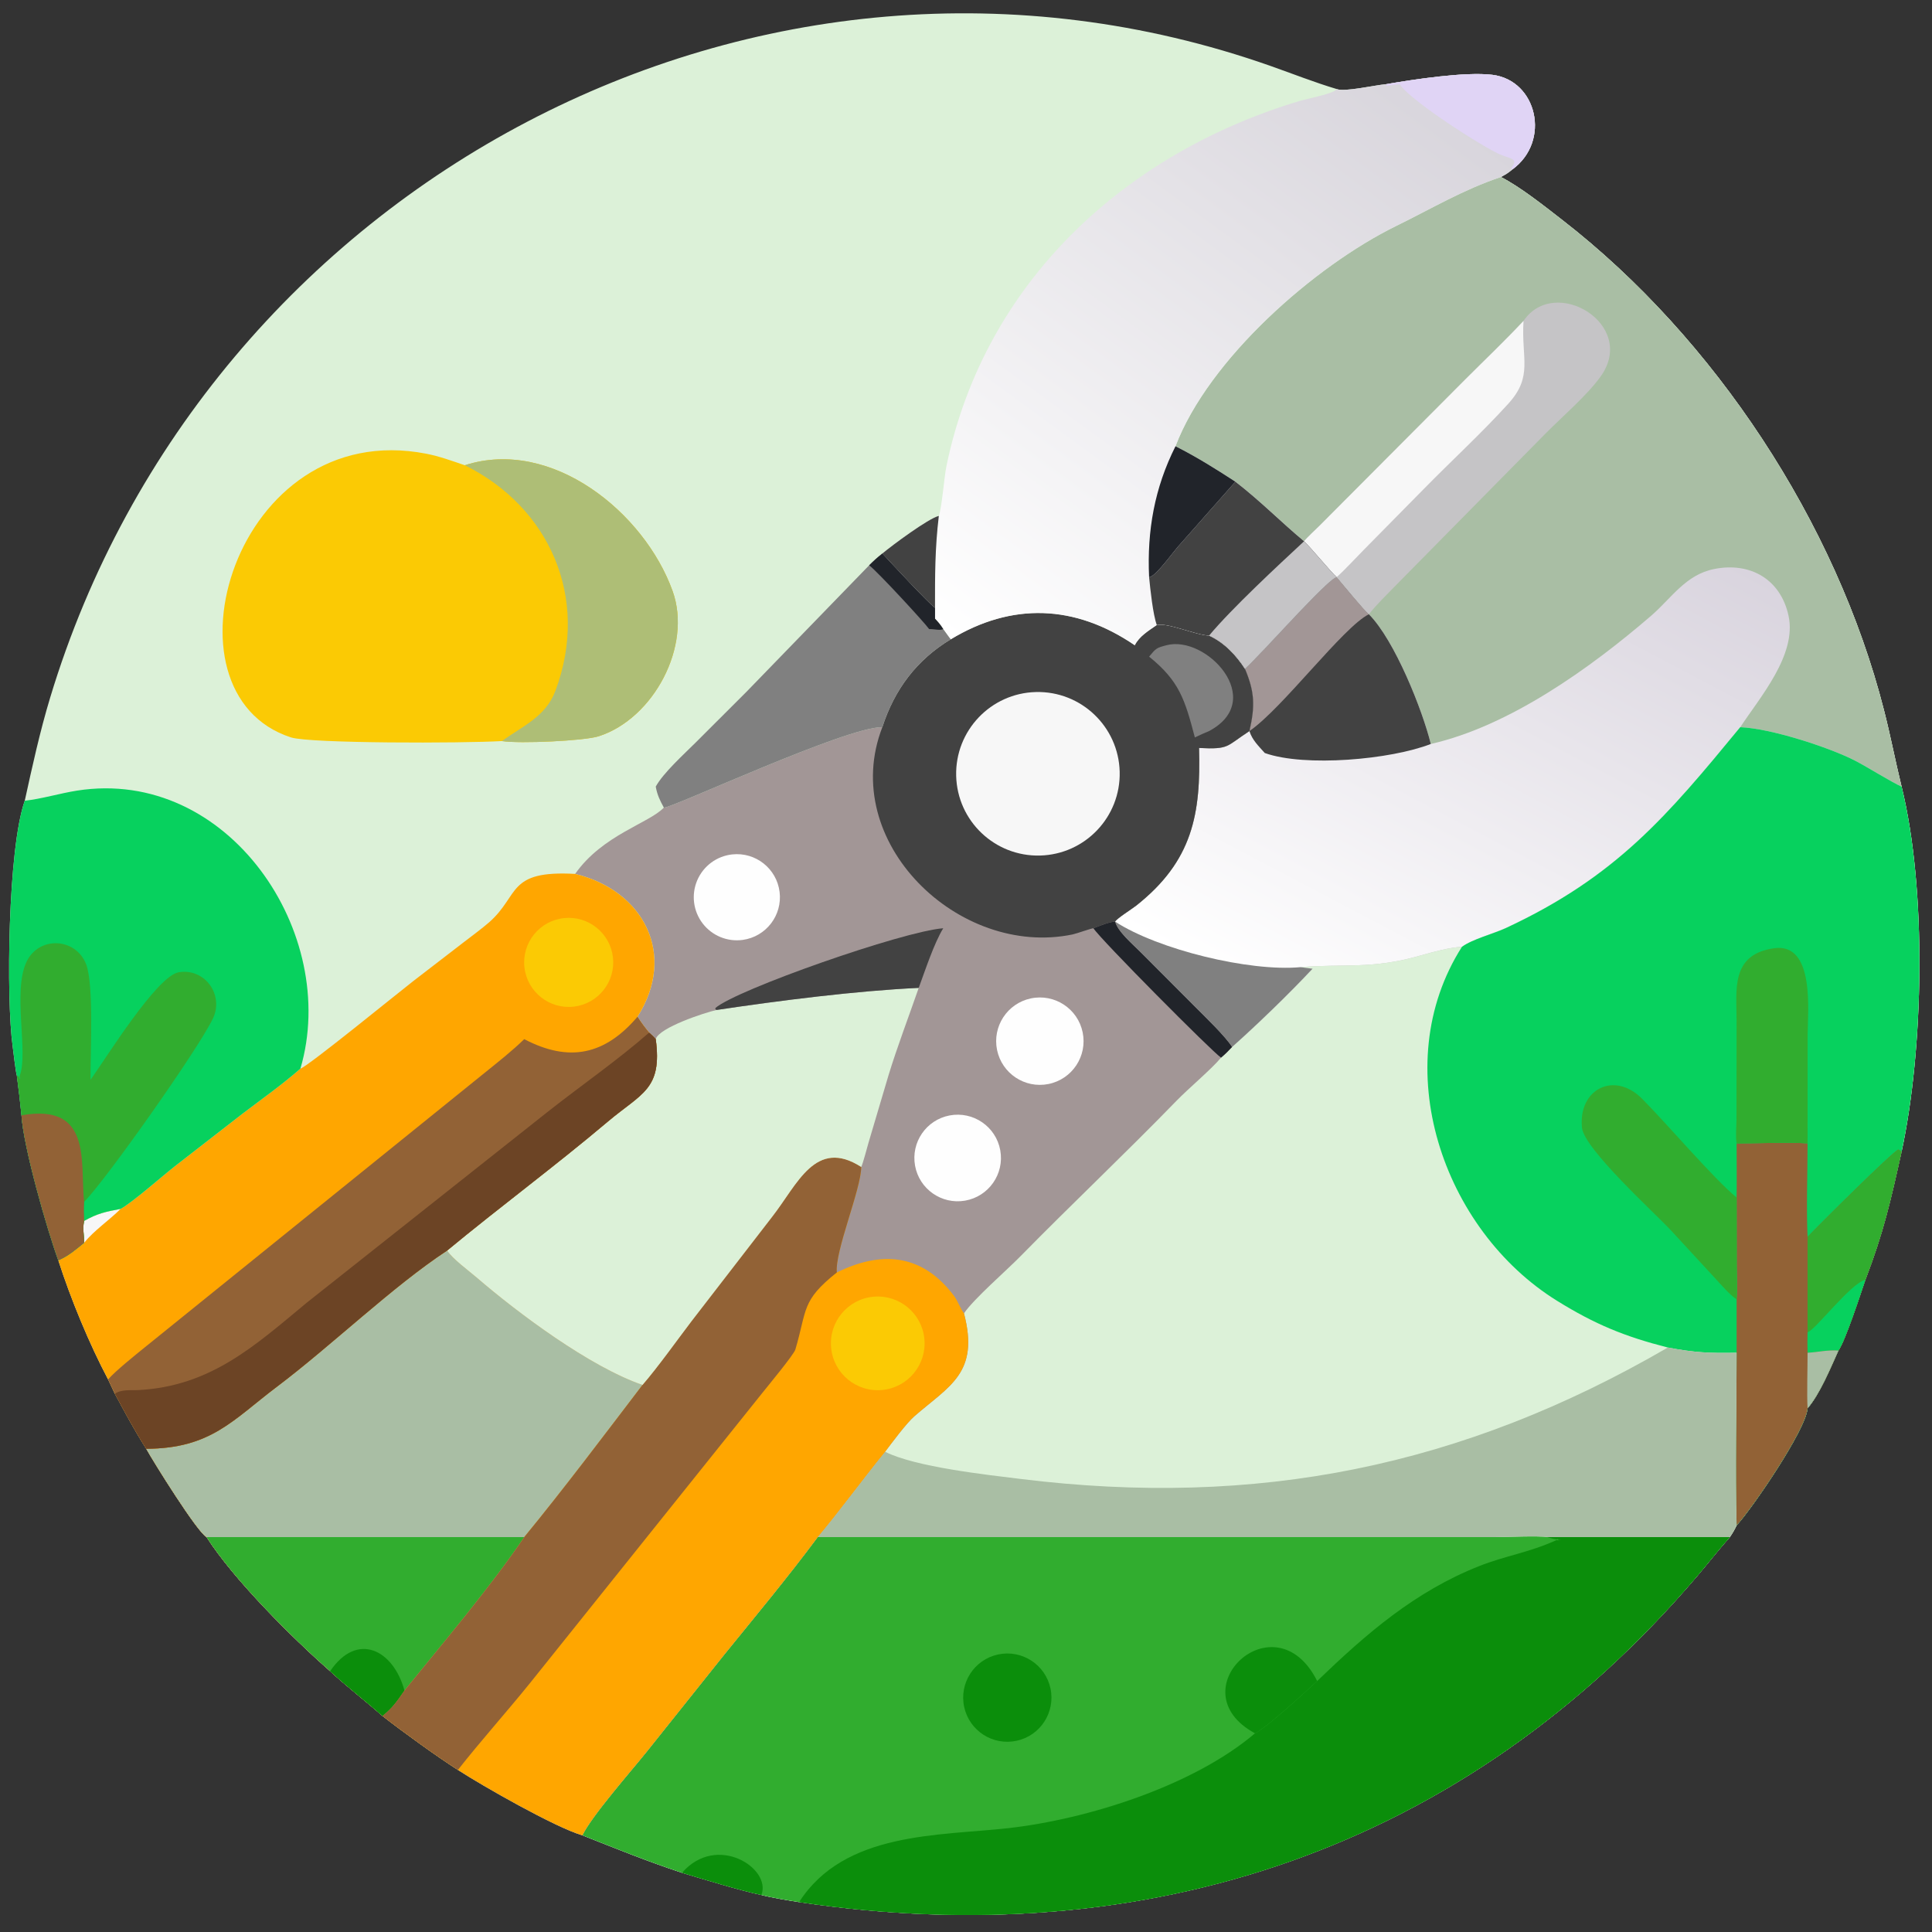 <?xml version="1.0" encoding="utf-8" ?><svg xmlns="http://www.w3.org/2000/svg" xmlns:xlink="http://www.w3.org/1999/xlink" width="1024" height="1024" viewBox="0 0 1024 1024"><rect x="0" y="0" width="1024" height="1024" fill="#333333" stroke="none"/><path fill="#DCF1D8" transform="scale(2 2)" d="M6.563 212.202C8.564 203.075 10.565 193.908 13.295 184.872C54.422 48.759 201.462 -30.173 336.748 17.491C342.468 19.507 348.408 21.855 354.234 23.59C356.133 24.465 364.507 22.527 367.257 22.32C374.528 21.064 388.333 18.943 395.506 19.829C407.327 21.289 411.099 37.393 400.766 44.93C399.528 45.957 399.135 46.169 397.757 46.915C402.961 49.573 409.364 54.688 414.047 58.321C454.3 89.543 486.581 138.445 499.265 188.177C500.977 194.825 502.295 201.752 503.939 208.46C510.68 235.783 509.78 278.203 503.939 305.194C501.001 318.424 499.173 326.556 494.342 339.169C493.117 342.784 489 355.394 487.205 357.906C485.15 362.446 482.258 369.505 479.023 373.203C478.609 378.979 464.135 400.029 460.222 404.242C459.547 405.615 459.28 406.082 458.427 407.351C455.492 410.655 452.724 414.21 449.885 417.547C388.139 490.131 303.741 517.858 211.778 504.077C208.888 503.605 204.545 502.931 201.773 502.181C196.062 500.981 186.482 498.023 180.746 496.304C171.562 493.283 163.322 489.916 154.335 486.379C147.152 484.288 127.758 473.208 121.355 469.045C115.67 465.414 106.649 458.877 101.371 454.751C96.83 450.743 91.962 447.018 87.492 442.877C77.609 434.207 61.968 418.643 54.747 407.351C52.273 406.044 40.598 387.293 38.759 383.935C35.652 379.071 33.18 374.425 30.444 369.355L28.647 365.568C23.66 356.148 18.727 344.204 15.454 334.003C12.446 325.771 6.197 303.906 5.695 295.562C5.343 292.074 4.936 288.518 4.466 285.046C4.149 284.102 3.526 278.518 3.357 277.306C1.612 264.758 2.073 224.884 6.563 212.202Z"/><path fill="#DCF1D8" transform="scale(2 2)" d="M311.521 118.26C320.274 95.218 348.275 70.528 370.089 59.839C379.281 55.335 387.792 50.236 397.757 46.915C402.961 49.573 409.364 54.688 414.047 58.321C454.3 89.543 486.581 138.445 499.265 188.177C500.977 194.825 502.295 201.752 503.939 208.46C510.68 235.783 509.78 278.203 503.939 305.194C501.001 318.424 499.173 326.556 494.342 339.169C493.117 342.784 489 355.394 487.205 357.906C485.15 362.446 482.258 369.505 479.023 373.203C478.609 378.979 464.135 400.029 460.222 404.242C459.547 405.615 459.28 406.082 458.427 407.351C455.492 410.655 452.724 414.21 449.885 417.547C388.139 490.131 303.741 517.858 211.778 504.077C208.888 503.605 204.545 502.931 201.773 502.181C196.062 500.981 186.482 498.023 180.746 496.304C171.562 493.283 163.322 489.916 154.335 486.379C156.798 481.239 167.339 469.268 171.323 464.298L191.92 438.507C200.279 428.204 208.772 418.004 216.699 407.351C222.518 400.392 228.652 391.994 234.557 384.732C236.397 382.294 240.177 377.185 242.328 375.311C251.616 367.215 259.608 363.901 255.463 348.042C258.206 344.066 266.568 336.861 270.453 332.903C284.044 319.057 298.264 305.645 311.774 291.73C315.059 288.346 321.004 283.401 323.592 280.286C324.789 279.277 325.442 278.596 326.512 277.466C324.672 274.591 319.479 269.605 316.847 266.961L302.196 252.272C300.145 250.214 296.225 246.911 295.518 244.241C295.926 243.429 300.025 240.845 301.049 240.038C316.135 228.128 318.24 215.634 317.761 198.22C325.938 198.621 324.811 197.815 331.108 193.745C332.627 187.19 332.527 183.4 329.935 177.258C334.819 172.791 351.669 153.57 354.234 152.948L354.234 152.948C352.927 151.873 347.629 145.388 345.596 143.442L345.596 143.442C339.316 138.22 334.186 132.903 327.395 127.652C322.036 124.178 317.21 121.135 311.521 118.26Z"/><path fill="#A9BEA4" transform="scale(2 2)" d="M311.521 118.26C320.274 95.218 348.275 70.528 370.089 59.839C379.281 55.335 387.792 50.236 397.757 46.915C402.961 49.573 409.364 54.688 414.047 58.321C454.3 89.543 486.581 138.445 499.265 188.177C500.977 194.825 502.295 201.752 503.939 208.46C501.441 207.379 494.701 203.168 491.619 201.582C484.812 198.08 469.198 192.994 461.18 192.717C441.871 216.173 428.394 232.29 399.133 245.916C395.8 247.468 390.169 248.89 387.419 250.932C384.589 250.97 379.434 252.361 376.593 253.181C363.537 256.951 356.406 255.332 344.639 256.307C345.708 256.454 346.762 256.598 347.835 256.723C341.786 263.206 333.209 271.514 326.512 277.466C324.672 274.591 319.479 269.605 316.847 266.961L302.196 252.272C300.145 250.214 296.225 246.911 295.518 244.241C295.926 243.429 300.025 240.845 301.049 240.038C316.135 228.128 318.24 215.634 317.761 198.22C325.938 198.621 324.811 197.815 331.108 193.745C332.627 187.19 332.527 183.4 329.935 177.258C334.819 172.791 351.669 153.57 354.234 152.948L354.234 152.948C352.927 151.873 347.629 145.388 345.596 143.442L345.596 143.442C339.316 138.22 334.186 132.903 327.395 127.652C322.036 124.178 317.21 121.135 311.521 118.26Z"/><defs><linearGradient id="gradient_0" gradientUnits="userSpaceOnUse" x1="424.407" y1="130.597" x2="349.774" y2="272.318"><stop offset="0" stop-color="#D9D4DE"/><stop offset="1" stop-color="white"/></linearGradient></defs><path fill="url(#gradient_0)" transform="scale(2 2)" d="M379.179 197.16C399.947 192.449 421.343 177.157 437.547 163.202C443.063 158.417 446.718 152.293 454.307 150.789C463.88 148.891 471.894 153.533 473.984 163.192C476.218 173.519 466.467 184.704 461.18 192.717C441.871 216.173 428.394 232.29 399.133 245.916C395.8 247.468 390.169 248.89 387.419 250.932C384.589 250.97 379.434 252.361 376.593 253.181C363.537 256.951 356.406 255.332 344.639 256.307C345.708 256.454 346.762 256.598 347.835 256.723C341.786 263.206 333.209 271.514 326.512 277.466C324.672 274.591 319.479 269.605 316.847 266.961L302.196 252.272C300.145 250.214 296.225 246.911 295.518 244.241C295.926 243.429 300.025 240.845 301.049 240.038C316.135 228.128 318.24 215.634 317.761 198.22C325.938 198.621 324.811 197.815 331.108 193.745C332.627 187.19 332.527 183.4 329.935 177.258C334.819 172.791 351.669 153.57 354.234 152.948C356.066 155.07 361.076 161.257 362.768 162.786L362.768 162.786C369.626 169.671 376.985 188.216 379.179 197.16Z"/><path fill="#424242" transform="scale(2 2)" d="M329.935 177.258C334.819 172.791 351.669 153.57 354.234 152.948C356.066 155.07 361.076 161.257 362.768 162.786L362.768 162.786C369.626 169.671 376.985 188.216 379.179 197.16C368.579 201.301 345.831 203.34 335.186 199.561C333.532 197.7 331.858 196.131 331.108 193.745L331.108 193.745C332.627 187.19 332.527 183.4 329.935 177.258Z"/><path fill="#A29696" transform="scale(2 2)" d="M329.935 177.258C334.819 172.791 351.669 153.57 354.234 152.948C356.066 155.07 361.076 161.257 362.768 162.786L362.768 162.786C356.013 166.092 339.824 187.792 331.108 193.745L331.108 193.745C332.627 187.19 332.527 183.4 329.935 177.258Z"/><path fill="gray" transform="scale(2 2)" d="M295.518 244.241C306.913 251.644 331.083 257.554 344.639 256.307C345.708 256.454 346.762 256.598 347.835 256.723C341.786 263.206 333.209 271.514 326.512 277.466C324.672 274.591 319.479 269.605 316.847 266.961L302.196 252.272C300.145 250.214 296.225 246.911 295.518 244.241Z"/><path fill="#C5C4C6" transform="scale(2 2)" d="M403.75 85.05C411.98 72.8 434.071 85.977 424.183 99.775C420.619 104.748 414.185 110.243 409.56 114.914L369.941 155.093C367.591 157.514 364.824 160.186 362.768 162.786C361.076 161.257 356.066 155.07 354.234 152.948L354.234 152.948C352.927 151.873 347.629 145.388 345.596 143.442C346.364 142.461 348.71 140.295 349.684 139.332L388.279 100.594C393.676 95.191 398.468 90.671 403.75 85.05Z"/><path fill="#F7F7F7" transform="scale(2 2)" d="M403.75 85.05C403.104 95.038 406.366 99.667 399.712 106.99C392.564 114.855 384.722 122.033 377.223 129.679L361.412 145.717C359.349 147.791 356.325 151.092 354.234 152.948C352.927 151.873 347.629 145.388 345.596 143.442C346.364 142.461 348.71 140.295 349.684 139.332L388.279 100.594C393.676 95.191 398.468 90.671 403.75 85.05Z"/><path fill="#31AD2F" transform="scale(2 2)" d="M410.123 407.351L458.427 407.351C455.492 410.655 452.724 414.21 449.885 417.547C388.139 490.131 303.741 517.858 211.778 504.077C208.888 503.605 204.545 502.931 201.773 502.181C196.062 500.981 186.482 498.023 180.746 496.304C171.562 493.283 163.322 489.916 154.335 486.379C156.798 481.239 167.339 469.268 171.323 464.298L191.92 438.507C200.279 428.204 208.772 418.004 216.699 407.351L396.352 407.343C399.089 407.341 407.87 406.944 410.123 407.351Z"/><path fill="#0B8E0B" transform="scale(2 2)" d="M410.123 407.351L458.427 407.351C455.492 410.655 452.724 414.21 449.885 417.547C388.139 490.131 303.741 517.858 211.778 504.077C223.755 485.336 248.909 486.545 267.271 484.472C288.133 482.117 316.168 473.316 332.59 459.346C335.591 457.943 346.37 447.994 349.064 445.49C362.096 432.94 374.94 421.778 392.026 415.021C399.029 412.252 405.114 411.491 412.559 408.115L412.942 408.226L413.026 408.037L413.47 408.122L413.482 408.106L413.362 407.963L413.174 408.1L413.063 407.879L412.878 408.04L412.84 407.86C412.329 408.092 410.885 407.617 410.325 407.422L410.123 407.351Z"/><path fill="#0B8E0B" transform="scale(2 2)" d="M332.59 459.346C311.655 448.029 337.888 423.183 349.064 445.49C346.37 447.994 335.591 457.943 332.59 459.346Z"/><path fill="#0B8E0B" transform="scale(2 2)" d="M180.746 496.304C189.97 485.687 204.564 495.168 201.773 502.181C196.062 500.981 186.482 498.023 180.746 496.304Z"/><path fill="#0B8E0B" transform="scale(2 2)" d="M264.473 438.459C270.792 437.091 277.023 441.109 278.384 447.429C279.745 453.749 275.72 459.975 269.398 461.329C263.086 462.681 256.873 458.664 255.514 452.354C254.155 446.044 258.164 439.825 264.473 438.459Z"/><path fill="#07D15E" transform="scale(2 2)" d="M461.18 192.717C469.198 192.994 484.812 198.08 491.619 201.582C494.701 203.168 501.441 207.379 503.939 208.46C510.68 235.783 509.78 278.203 503.939 305.194C501.001 318.424 499.173 326.556 494.342 339.169C493.117 342.784 489 355.394 487.205 357.906C485.15 362.446 482.258 369.505 479.023 373.203C478.609 378.979 464.135 400.029 460.222 404.242C459.845 389.651 460.224 373.229 460.222 358.491C453.021 358.642 449.083 358.454 441.997 357.107C430.581 354.201 422.718 350.977 412.656 344.739C382.341 325.947 367.355 282.457 387.419 250.932C390.169 248.89 395.8 247.468 399.133 245.916C428.394 232.29 441.871 216.173 461.18 192.717Z"/><path fill="#926236" transform="scale(2 2)" d="M460.222 303.015C465.581 303.039 474.054 302.624 479.023 303.015C479.022 310.395 478.678 320.586 479.023 327.792C481.608 325.039 501.646 305.104 503.087 304.64L503.939 305.194C501.001 318.424 499.173 326.556 494.342 339.169C493.117 342.784 489 355.394 487.205 357.906C485.15 362.446 482.258 369.505 479.023 373.203C478.609 378.979 464.135 400.029 460.222 404.242C459.845 389.651 460.224 373.229 460.222 358.491L460.222 344.342C460.408 342.542 460.255 337.243 460.247 335.186L460.222 317.355C460.297 312.641 460.225 307.743 460.222 303.015Z"/><path fill="#31AD2F" transform="scale(2 2)" d="M479.023 327.792C481.608 325.039 501.646 305.104 503.087 304.64L503.939 305.194C501.001 318.424 499.173 326.556 494.342 339.169C493.117 342.784 489 355.394 487.205 357.906C484.075 357.726 481.969 358.318 479.023 358.491C478.989 356.644 478.986 354.913 479.023 353.066L479.023 327.792Z"/><path fill="#07D15E" transform="scale(2 2)" d="M479.023 353.066C481.076 352.502 490.549 339.959 494.342 339.169C493.117 342.784 489 355.394 487.205 357.906C484.075 357.726 481.969 358.318 479.023 358.491C478.989 356.644 478.986 354.913 479.023 353.066Z"/><path fill="#A9BEA4" transform="scale(2 2)" d="M479.023 358.491C481.969 358.318 484.075 357.726 487.205 357.906C485.15 362.446 482.258 369.505 479.023 373.203C478.811 369.331 479.035 362.6 479.023 358.491Z"/><path fill="#31AD2F" transform="scale(2 2)" d="M460.222 344.342C458.453 343.223 455.978 340.307 454.45 338.672L442.646 325.874C438.32 321.276 419.803 304.422 419.244 298.878C418.199 288.63 427.772 283.773 435.128 291.141C441.805 297.829 454.097 312.335 460.222 317.355L460.247 335.186C460.255 337.243 460.408 342.542 460.222 344.342Z"/><path fill="#31AD2F" transform="scale(2 2)" d="M460.222 303.015C459.903 301.111 460.182 298.585 460.189 296.613L460.217 270.56C460.217 262.348 458.554 252.953 470.132 251.295C481.102 249.725 479.052 268.362 479.039 274.279L479.023 303.015C474.054 302.624 465.581 303.039 460.222 303.015Z"/><path fill="#A9BEA4" transform="scale(2 2)" d="M441.997 357.107C449.083 358.454 453.021 358.642 460.222 358.491C460.224 373.229 459.845 389.651 460.222 404.242C459.547 405.615 459.28 406.082 458.427 407.351L410.123 407.351C407.87 406.944 399.089 407.341 396.352 407.343L216.699 407.351C222.518 400.392 228.652 391.994 234.557 384.732C242.631 388.788 261.519 390.834 270.536 391.945C333.025 399.646 387.431 388.788 441.997 357.107Z"/><path fill="#A29696" transform="scale(2 2)" d="M251.961 169.429C268.089 159.66 284.836 160.144 300.727 171.002C301.895 168.636 304.425 167.118 306.564 165.638C309.493 164.953 316.839 168.29 320.411 168.444C324.4 170.244 327.579 173.621 329.935 177.258C332.527 183.4 332.627 187.19 331.108 193.745C324.811 197.815 325.938 198.621 317.761 198.22C318.24 215.634 316.135 228.128 301.049 240.038C300.025 240.845 295.926 243.429 295.518 244.241C296.225 246.911 300.145 250.214 302.196 252.272L316.847 266.961C319.479 269.605 324.672 274.591 326.512 277.466C325.442 278.596 324.789 279.277 323.592 280.286C321.004 283.401 315.059 288.346 311.774 291.73C298.264 305.645 284.044 319.057 270.453 332.903C266.568 336.861 258.206 344.066 255.463 348.042C259.608 363.901 251.616 367.215 242.328 375.311C240.177 377.185 236.397 382.294 234.557 384.732C228.652 391.994 222.518 400.392 216.699 407.351C208.772 418.004 200.279 428.204 191.92 438.507L171.323 464.298C167.339 469.268 156.798 481.239 154.335 486.379C147.152 484.288 127.758 473.208 121.355 469.045C115.67 465.414 106.649 458.877 101.371 454.751C96.83 450.743 91.962 447.018 87.492 442.877C77.609 434.207 61.968 418.643 54.747 407.351C52.273 406.044 40.598 387.293 38.759 383.935C55.889 383.88 61.726 376.291 73.41 367.476C87.891 356.552 104.077 340.878 118.497 331.405C132.45 319.855 147.179 308.975 161.028 297.274C170.03 289.668 175.568 288.749 173.776 275.382C173.276 274.725 172.647 274.212 172.032 273.65C170.77 272.094 170.035 271.113 168.952 269.436C179.419 252.955 170.596 235.991 152.419 231.593C159.667 221.258 172.001 218.175 175.929 214.023C177.554 214.398 224.374 192.502 233.829 192.717C237.062 182.699 242.938 174.879 251.961 169.429Z"/><path fill="#FFA600" transform="scale(2 2)" d="M170.268 367.021C174.429 362.202 179.328 355.295 183.264 350.119L204.683 322.386C211.364 313.824 216.122 301.491 228.232 309.255C228.214 315.127 221.183 331.674 221.775 337.211C233.287 331.544 244.248 331.966 252.863 343.473C253.74 344.643 254.657 347.057 255.463 348.042C259.608 363.901 251.616 367.215 242.328 375.311C240.177 377.185 236.397 382.294 234.557 384.732C228.652 391.994 222.518 400.392 216.699 407.351C208.772 418.004 200.279 428.204 191.92 438.507L171.323 464.298C167.339 469.268 156.798 481.239 154.335 486.379C147.152 484.288 127.758 473.208 121.355 469.045C115.67 465.414 106.649 458.877 101.371 454.751C96.83 450.743 91.962 447.018 87.492 442.877C77.609 434.207 61.968 418.643 54.747 407.351C52.273 406.044 40.598 387.293 38.759 383.935C55.889 383.88 61.726 376.291 73.41 367.476C87.891 356.552 104.077 340.878 118.497 331.405C119.958 333.652 124.274 336.794 126.379 338.608C137.25 347.974 156.311 362.216 170.268 367.021Z"/><path fill="#A9BEA4" transform="scale(2 2)" d="M38.759 383.935C55.889 383.88 61.726 376.291 73.41 367.476C87.891 356.552 104.077 340.878 118.497 331.405C119.958 333.652 124.274 336.794 126.379 338.608C137.25 347.974 156.311 362.216 170.268 367.021C160.276 380.117 149.356 394.648 138.925 407.351C130.117 420.418 117.176 435.679 107.184 448.01C105.108 450.986 104.19 452.419 101.371 454.751C96.83 450.743 91.962 447.018 87.492 442.877C77.609 434.207 61.968 418.643 54.747 407.351C52.273 406.044 40.598 387.293 38.759 383.935Z"/><path fill="#31AD2F" transform="scale(2 2)" d="M54.747 407.351L138.925 407.351C130.117 420.418 117.176 435.679 107.184 448.01C105.108 450.986 104.19 452.419 101.371 454.751C96.83 450.743 91.962 447.018 87.492 442.877C77.609 434.207 61.968 418.643 54.747 407.351Z"/><path fill="#0B8E0B" transform="scale(2 2)" d="M87.492 442.877C94.656 432.299 104.241 437.192 107.184 448.01C105.108 450.986 104.19 452.419 101.371 454.751C96.83 450.743 91.962 447.018 87.492 442.877Z"/><path fill="#926236" transform="scale(2 2)" d="M170.268 367.021C174.429 362.202 179.328 355.295 183.264 350.119L204.683 322.386C211.364 313.824 216.122 301.491 228.232 309.255C228.214 315.127 221.183 331.674 221.775 337.211C212.313 344.752 213.936 346.958 210.779 357.635C210.371 359.013 203.409 367.386 201.933 369.254L140.486 445.998C134.35 453.601 127.244 461.536 121.355 469.045C115.67 465.414 106.649 458.877 101.371 454.751C104.19 452.419 105.108 450.986 107.184 448.01C117.176 435.679 130.117 420.418 138.925 407.351C149.356 394.648 160.276 380.117 170.268 367.021Z"/><path fill="#FBCA04" transform="scale(2 2)" d="M231.527 343.639C238.326 343.041 244.332 348.044 244.973 354.838C245.615 361.633 240.651 367.671 233.861 368.356C227.008 369.047 220.903 364.028 220.256 357.171C219.609 350.315 224.667 344.242 231.527 343.639Z"/><path fill="#424242" transform="scale(2 2)" d="M251.961 169.429C268.089 159.66 284.836 160.144 300.727 171.002C301.895 168.636 304.425 167.118 306.564 165.638C309.493 164.953 316.839 168.29 320.411 168.444C324.4 170.244 327.579 173.621 329.935 177.258C332.527 183.4 332.627 187.19 331.108 193.745C324.811 197.815 325.938 198.621 317.761 198.22C318.24 215.634 316.135 228.128 301.049 240.038C300.025 240.845 295.926 243.429 295.518 244.241C294.032 244.259 291.293 245.423 289.771 245.997C289.162 246.018 285.337 247.408 284.264 247.632C254.088 253.922 222.072 223.059 233.829 192.717C237.062 182.699 242.938 174.879 251.961 169.429Z"/><path fill="#F7F7F7" transform="scale(2 2)" d="M274.527 183.396C286.485 183.102 296.421 192.552 296.726 204.51C297.031 216.469 287.589 226.413 275.631 226.728C263.658 227.043 253.7 217.587 253.395 205.614C253.09 193.642 262.554 183.691 274.527 183.396Z"/><path fill="gray" transform="scale(2 2)" d="M309.091 171.002C319.676 168.152 335.864 185.506 320.411 193.745C319.068 194.297 317.957 194.792 316.65 195.425C313.994 185.321 312.523 180.481 304.525 174.017C306.323 171.835 306.449 171.693 309.091 171.002Z"/><path fill="#DCF1D8" transform="scale(2 2)" d="M243.47 261.797C240.862 269.329 237.752 277.454 235.446 285.026L230.157 302.86C229.812 304.021 228.678 308.418 228.232 309.255C216.122 301.491 211.364 313.824 204.683 322.386L183.264 350.119C179.328 355.295 174.429 362.202 170.268 367.021C156.311 362.216 137.25 347.974 126.379 338.608C124.274 336.794 119.958 333.652 118.497 331.405C132.45 319.855 147.179 308.975 161.028 297.274C170.03 289.668 175.568 288.749 173.776 275.382C174.681 272.306 186.733 268.365 189.931 267.645C206.579 265.158 226.864 262.571 243.47 261.797Z"/><path fill="#424242" transform="scale(2 2)" d="M189.931 267.645L189.594 267.483L189.588 267.135C195.138 262.271 239.35 246.774 249.967 245.997C247.5 250.05 245.196 257.136 243.47 261.797C226.864 262.571 206.579 265.158 189.931 267.645Z"/><path fill="#21242A" transform="scale(2 2)" d="M289.771 245.997C291.293 245.423 294.032 244.259 295.518 244.241C296.225 246.911 300.145 250.214 302.196 252.272L316.847 266.961C319.479 269.605 324.672 274.591 326.512 277.466C325.442 278.596 324.789 279.277 323.592 280.286C321.358 278.861 291.547 248.848 289.771 245.997Z"/><path fill="#FEFEFE" transform="scale(2 2)" d="M273.17 264.591C279.452 263.258 285.62 267.29 286.917 273.58C288.215 279.869 284.147 286.014 277.85 287.276C271.604 288.527 265.519 284.499 264.232 278.26C262.945 272.021 266.939 265.914 273.17 264.591Z"/><path fill="#FEFEFE" transform="scale(2 2)" d="M251.637 295.608C257.903 294.411 263.943 298.555 265.081 304.832C266.219 311.109 262.018 317.109 255.731 318.188C249.527 319.252 243.623 315.119 242.5 308.925C241.377 302.732 245.454 296.789 251.637 295.608Z"/><path fill="#FEFEFE" transform="scale(2 2)" d="M194.029 226.429C200.228 225.75 205.825 230.171 206.599 236.359C207.374 242.546 203.04 248.211 196.865 249.081C192.785 249.656 188.712 247.987 186.207 244.715C183.703 241.443 183.156 237.076 184.776 233.287C186.397 229.499 189.933 226.878 194.029 226.429Z"/><defs><linearGradient id="gradient_1" gradientUnits="userSpaceOnUse" x1="367.492" y1="17.727" x2="255.267" y2="171.074"><stop offset="0" stop-color="#D8D5DC"/><stop offset="1" stop-color="white"/></linearGradient></defs><path fill="url(#gradient_1)" transform="scale(2 2)" d="M367.257 22.32C374.528 21.064 388.333 18.943 395.506 19.829C407.327 21.289 411.099 37.393 400.766 44.93C399.528 45.957 399.135 46.169 397.757 46.915C387.792 50.236 379.281 55.335 370.089 59.839C348.275 70.528 320.274 95.218 311.521 118.26C317.21 121.135 322.036 124.178 327.395 127.652C334.186 132.903 339.316 138.22 345.596 143.442L345.596 143.442C347.629 145.388 352.927 151.873 354.234 152.948L354.234 152.948C351.669 153.57 334.819 172.791 329.935 177.258C327.579 173.621 324.4 170.244 320.411 168.444C316.839 168.29 309.493 164.953 306.564 165.638C304.425 167.118 301.895 168.636 300.727 171.002C284.836 160.144 268.089 159.66 251.961 169.429C251.642 169.089 250.368 167.252 249.967 166.723C249.191 165.489 248.744 165.017 247.788 163.963L247.788 161.092C246.433 160.282 235.71 148.737 233.829 146.69C236.363 144.561 246.038 137.373 248.798 136.718C249.617 134.526 250.188 126.542 250.827 123.459C260.925 74.689 298.313 40.437 344.786 26.649C346.421 26.164 353.779 24.756 354.234 23.59C356.133 24.465 364.507 22.527 367.257 22.32Z"/><path fill="#424242" transform="scale(2 2)" d="M327.395 127.652C334.186 132.903 339.316 138.22 345.596 143.442L345.596 143.442C347.629 145.388 352.927 151.873 354.234 152.948L354.234 152.948C351.669 153.57 334.819 172.791 329.935 177.258C327.579 173.621 324.4 170.244 320.411 168.444C316.839 168.29 309.493 164.953 306.564 165.638C305.539 162.834 304.841 156.158 304.525 152.948C306.122 152.94 310.636 146.641 312.022 145.044L327.395 127.652Z"/><path fill="#C5C4C6" transform="scale(2 2)" d="M345.596 143.442L345.596 143.442C347.629 145.388 352.927 151.873 354.234 152.948L354.234 152.948C351.669 153.57 334.819 172.791 329.935 177.258C327.579 173.621 324.4 170.244 320.411 168.444C326.452 161.197 338.661 149.886 345.596 143.442Z"/><path fill="#E0D4F5" transform="scale(2 2)" d="M367.257 22.32C374.528 21.064 388.333 18.943 395.506 19.829C407.327 21.289 411.099 37.393 400.766 44.93L400.508 44.525C402.48 42.044 400.505 42.125 397.814 41.053C393.478 39.305 373.775 26.753 370.958 22.34C369.682 22.428 368.824 22.535 367.561 22.743L367.257 22.32Z"/><path fill="#21242A" transform="scale(2 2)" d="M311.521 118.26C317.21 121.135 322.036 124.178 327.395 127.652L312.022 145.044C310.636 146.641 306.122 152.94 304.525 152.948C303.95 140.628 305.965 129.289 311.521 118.26Z"/><path fill="#424242" transform="scale(2 2)" d="M233.829 146.69C236.363 144.561 246.038 137.373 248.798 136.718C247.76 145.488 247.784 152.391 247.788 161.092C246.433 160.282 235.71 148.737 233.829 146.69Z"/><path fill="#FFA600" transform="scale(2 2)" d="M79.61 283.206C81.712 282.54 105.899 262.787 109.574 259.955L122.772 249.794C124.796 248.237 127.829 245.995 129.628 244.416C137.81 237.226 134.278 230.587 152.419 231.593C170.596 235.991 179.419 252.955 168.952 269.436C170.035 271.113 170.77 272.094 172.032 273.65C172.647 274.212 173.276 274.725 173.776 275.382C175.568 288.749 170.03 289.668 161.028 297.274C147.179 308.975 132.45 319.855 118.497 331.405C104.077 340.878 87.891 356.552 73.41 367.476C61.726 376.291 55.889 383.88 38.759 383.935C35.652 379.071 33.18 374.425 30.444 369.355L28.647 365.568C23.66 356.148 18.727 344.204 15.454 334.003C18.209 332.787 19.947 331.263 22.284 329.352C22.338 327.231 21.818 325.838 22.284 323.566C25.78 321.576 28.034 321.099 31.97 320.372C35.18 318.616 43.186 311.508 46.623 308.847L64.288 295.13C69.568 291.112 74.593 287.589 79.61 283.206Z"/><path fill="#926236" transform="scale(2 2)" d="M168.952 269.436C170.035 271.113 170.77 272.094 172.032 273.65C172.647 274.212 173.276 274.725 173.776 275.382C175.568 288.749 170.03 289.668 161.028 297.274C147.179 308.975 132.45 319.855 118.497 331.405C104.077 340.878 87.891 356.552 73.41 367.476C61.726 376.291 55.889 383.88 38.759 383.935C35.652 379.071 33.18 374.425 30.444 369.355L28.647 365.568C30.458 363.423 36.006 358.974 38.336 357.088L128.5 284.263C131.862 281.547 135.87 278.388 138.925 275.382C150.817 281.621 160.332 279.578 168.952 269.436Z"/><path fill="#6C4425" transform="scale(2 2)" d="M172.032 273.65C172.647 274.212 173.276 274.725 173.776 275.382C175.568 288.749 170.03 289.668 161.028 297.274C147.179 308.975 132.45 319.855 118.497 331.405C104.077 340.878 87.891 356.552 73.41 367.476C61.726 376.291 55.889 383.88 38.759 383.935C35.652 379.071 33.18 374.425 30.444 369.355C32.201 368.121 34.715 368.499 36.862 368.377C55.832 367.294 67.433 356.744 81.162 345.332L145.269 294.546C154.205 287.508 163.462 281.127 172.032 273.65Z"/><path fill="#F7F7F7" transform="scale(2 2)" d="M22.284 323.566C25.78 321.576 28.034 321.099 31.97 320.372C28.867 323.456 24.988 326.032 22.284 329.352C22.338 327.231 21.818 325.838 22.284 323.566Z"/><path fill="#FBCA04" transform="scale(2 2)" d="M149.483 243.304C155.929 242.63 161.713 247.28 162.438 253.72C163.164 260.161 158.561 265.981 152.126 266.759C145.618 267.545 139.717 262.877 138.983 256.363C138.249 249.849 142.964 243.985 149.483 243.304Z"/><path fill="#07D15E" transform="scale(2 2)" d="M6.563 212.202C10.927 211.738 15.945 210.221 20.427 209.519C60.525 203.238 90.159 247.379 79.61 283.206C74.593 287.589 69.568 291.112 64.288 295.13L46.623 308.847C43.186 311.508 35.18 318.616 31.97 320.372C28.034 321.099 25.78 321.576 22.284 323.566C21.818 325.838 22.338 327.231 22.284 329.352C19.947 331.263 18.209 332.787 15.454 334.003C12.446 325.771 6.197 303.906 5.695 295.562C5.343 292.074 4.936 288.518 4.466 285.046C4.149 284.102 3.526 278.518 3.357 277.306C1.612 264.758 2.073 224.884 6.563 212.202Z"/><path fill="#31AD2F" transform="scale(2 2)" d="M4.466 285.046L4.924 285.274L5.236 285.87L5.384 285.861C5.261 285.531 5.111 285.383 5.239 285.045C7.546 278.935 3.349 263.031 6.941 255.076C10.167 247.929 20.128 248.448 22.837 255.571C24.927 261.065 23.926 279.401 23.995 286.159C28.042 280.508 41.564 258.636 47.361 257.661C54.231 256.505 59.39 263.571 56.451 269.862C52.81 277.653 28.146 312.606 22.284 318.529C22.174 320.406 22.203 321.679 22.284 323.566C21.818 325.838 22.338 327.231 22.284 329.352C19.947 331.263 18.209 332.787 15.454 334.003C12.446 325.771 6.197 303.906 5.695 295.562C5.343 292.074 4.936 288.518 4.466 285.046Z"/><path fill="#926236" transform="scale(2 2)" d="M5.695 295.562C24.5 292.281 21.217 307.932 22.284 318.529C22.174 320.406 22.203 321.679 22.284 323.566C21.818 325.838 22.338 327.231 22.284 329.352C19.947 331.263 18.209 332.787 15.454 334.003C12.446 325.771 6.197 303.906 5.695 295.562Z"/><path fill="gray" transform="scale(2 2)" d="M230.34 149.806C231.627 148.528 232.412 147.82 233.829 146.69C235.71 148.737 246.433 160.282 247.788 161.092L247.788 163.963C248.744 165.017 249.191 165.489 249.967 166.723C250.368 167.252 251.642 169.089 251.961 169.429C242.938 174.879 237.062 182.699 233.829 192.717C224.374 192.502 177.554 214.398 175.929 214.023C174.853 212.038 174.184 210.685 173.776 208.46C175.767 204.833 181.249 199.878 184.338 196.802L197.785 183.372L230.34 149.806Z"/><path fill="#21242A" transform="scale(2 2)" d="M230.34 149.806C231.627 148.528 232.412 147.82 233.829 146.69C235.71 148.737 246.433 160.282 247.788 161.092L247.788 163.963C248.744 165.017 249.191 165.489 249.967 166.723C248.962 167.155 247.844 166.684 246.238 166.723C245.082 165.046 232.578 151.497 230.34 149.806Z"/><path fill="#FBCA04" transform="scale(2 2)" d="M132.991 196.394C122.649 196.998 82.159 197.048 77.127 195.424C40.9 183.734 62.033 110.375 112.914 120.228C116.423 120.907 119.797 122.142 123.171 123.294C146.228 115.88 170.776 135.828 178.251 156.649C183.479 171.211 173.187 190.441 158.671 195.114C154.873 196.337 137.827 197.126 132.991 196.394Z"/><path fill="#AEBE76" transform="scale(2 2)" d="M123.171 123.294C146.228 115.88 170.776 135.828 178.251 156.649C183.479 171.211 173.187 190.441 158.671 195.114C154.873 196.337 137.827 197.126 132.991 196.394C138.505 192.414 144.619 189.956 147.197 183.059C156.468 158.263 145.39 134.246 123.171 123.294Z"/></svg>